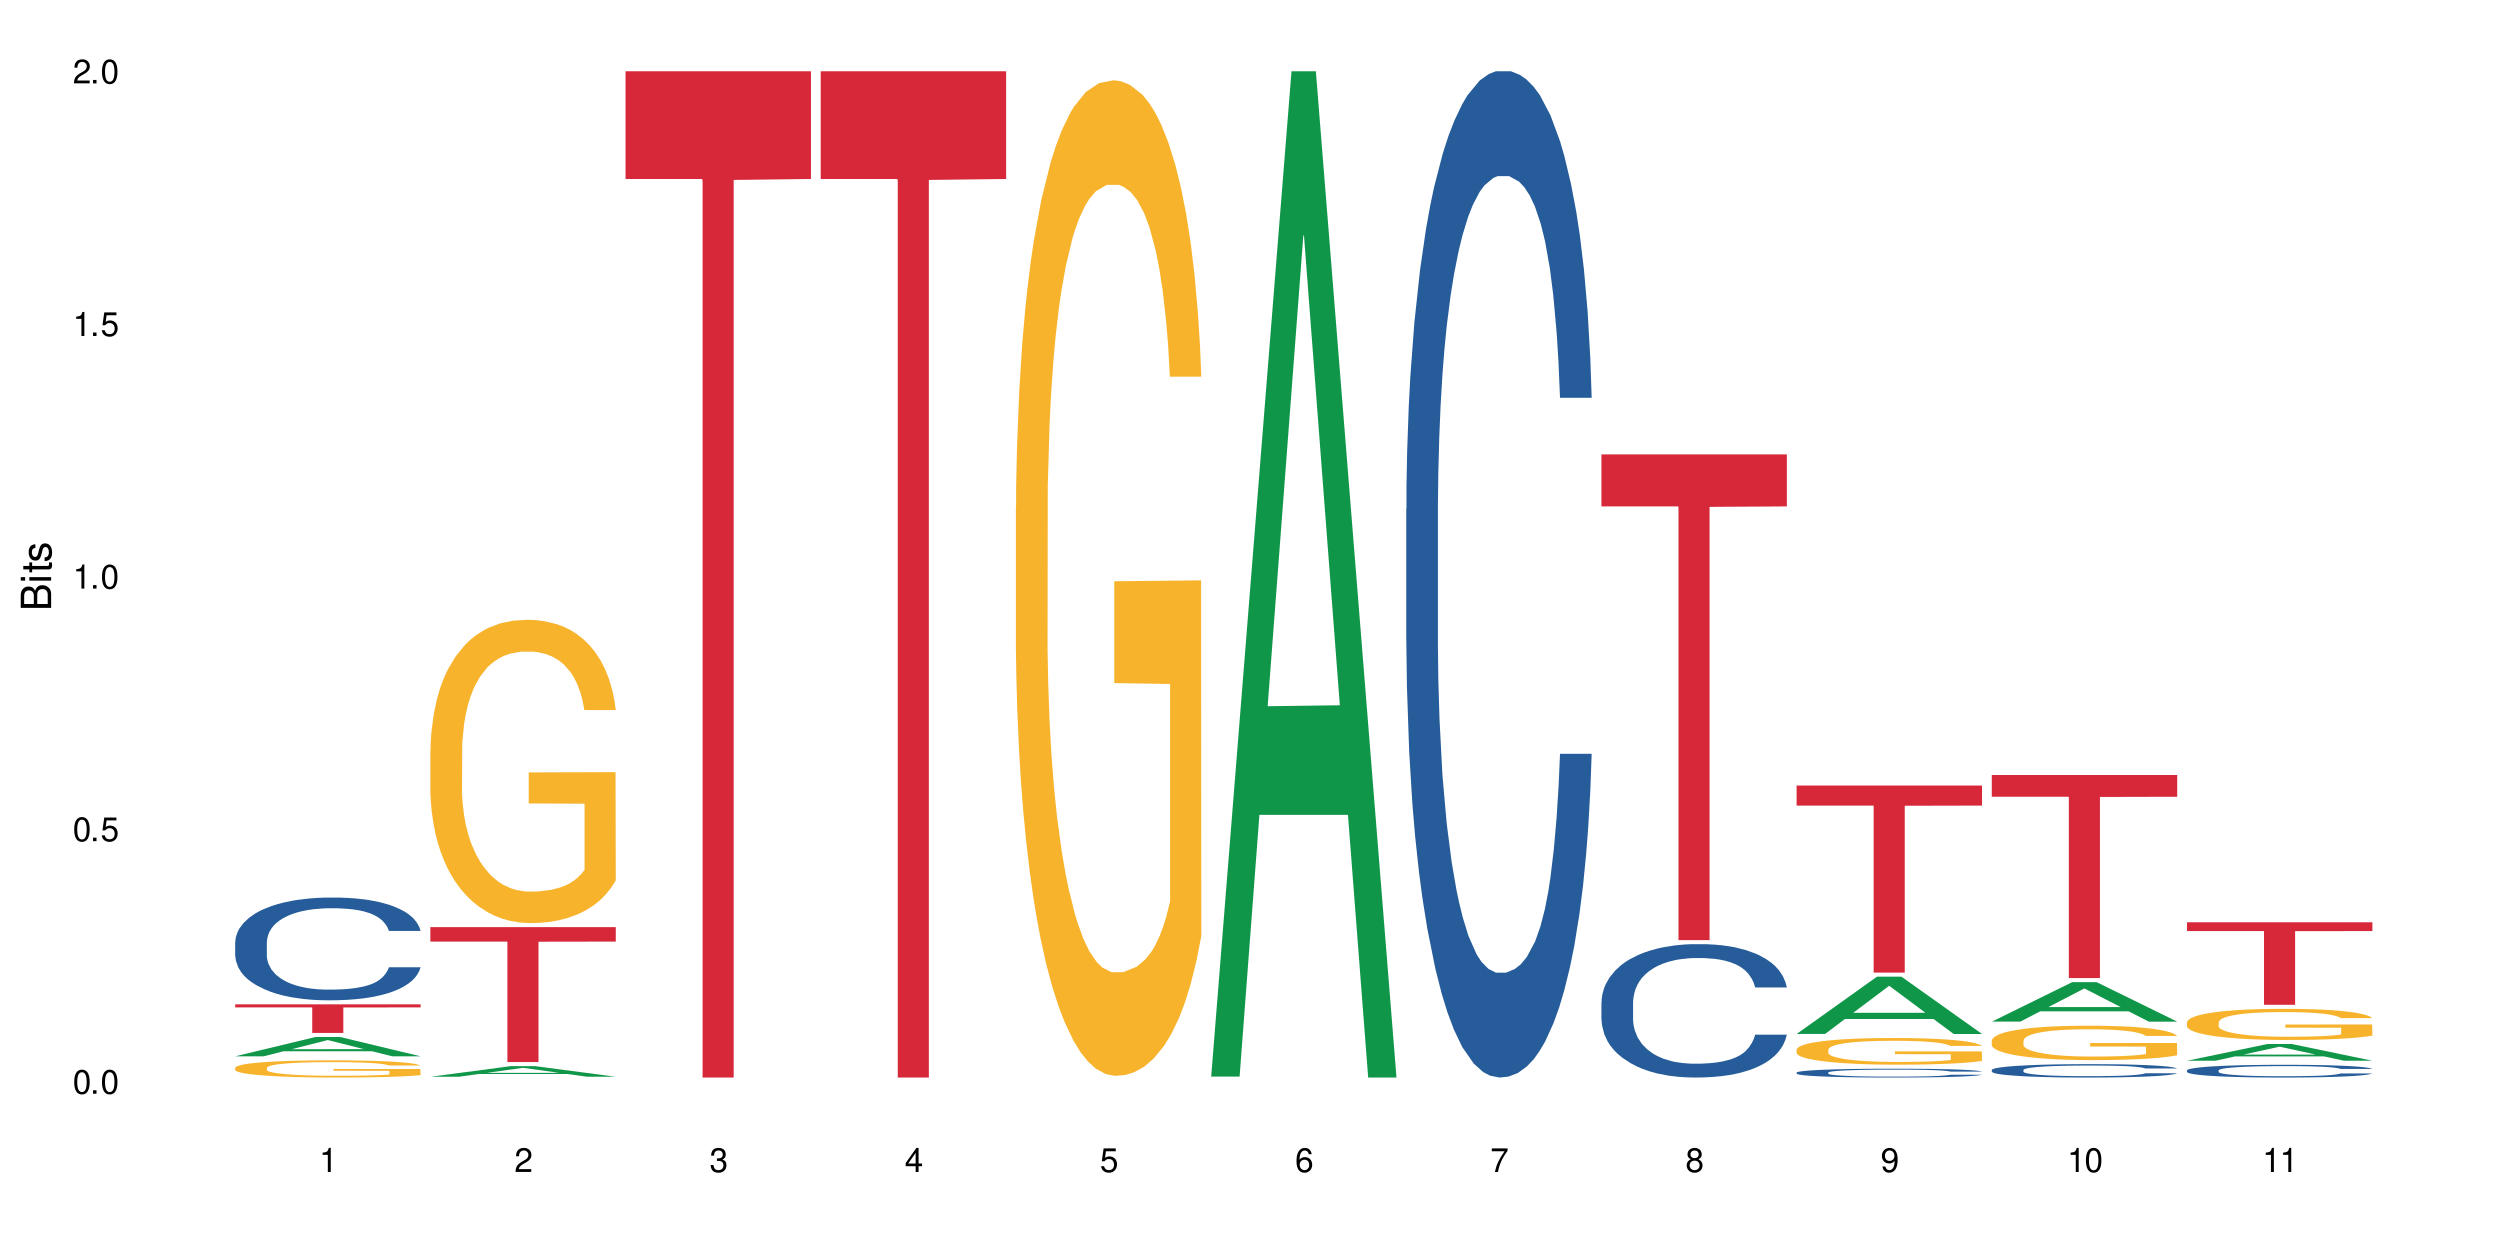 <?xml version="1.0" encoding="UTF-8"?>
<svg xmlns="http://www.w3.org/2000/svg" xmlns:xlink="http://www.w3.org/1999/xlink" width="720" height="360" viewBox="0 0 720 360">
<defs>
<g>
<g id="glyph-0-0">
</g>
<g id="glyph-0-1">
<path d="M 2.641 -6.938 C 2 -6.938 1.422 -6.656 1.078 -6.172 C 0.641 -5.562 0.406 -4.641 0.406 -3.359 C 0.406 -1.016 1.188 0.219 2.641 0.219 C 4.078 0.219 4.859 -1.016 4.859 -3.297 C 4.859 -4.641 4.656 -5.547 4.203 -6.172 C 3.844 -6.656 3.281 -6.938 2.641 -6.938 Z M 2.641 -6.188 C 3.547 -6.188 4 -5.25 4 -3.375 C 4 -1.406 3.562 -0.484 2.625 -0.484 C 1.734 -0.484 1.281 -1.438 1.281 -3.344 C 1.281 -5.25 1.734 -6.188 2.641 -6.188 Z M 2.641 -6.188 "/>
</g>
<g id="glyph-0-2">
<path d="M 1.828 -1 L 0.828 -1 L 0.828 0 L 1.828 0 Z M 1.828 -1 "/>
</g>
<g id="glyph-0-3">
<path d="M 4.562 -6.797 L 1.062 -6.797 L 0.547 -3.094 L 1.328 -3.094 C 1.719 -3.562 2.047 -3.734 2.578 -3.734 C 3.484 -3.734 4.062 -3.109 4.062 -2.094 C 4.062 -1.125 3.484 -0.531 2.578 -0.531 C 1.828 -0.531 1.375 -0.906 1.188 -1.672 L 0.328 -1.672 C 0.453 -1.109 0.547 -0.844 0.75 -0.594 C 1.125 -0.078 1.828 0.219 2.594 0.219 C 3.969 0.219 4.922 -0.781 4.922 -2.219 C 4.922 -3.562 4.031 -4.484 2.719 -4.484 C 2.25 -4.484 1.859 -4.359 1.469 -4.062 L 1.734 -5.969 L 4.562 -5.969 Z M 4.562 -6.797 "/>
</g>
<g id="glyph-0-4">
<path d="M 2.484 -4.938 L 2.484 0 L 3.328 0 L 3.328 -6.938 L 2.766 -6.938 C 2.469 -5.875 2.281 -5.734 0.984 -5.562 L 0.984 -4.938 Z M 2.484 -4.938 "/>
</g>
<g id="glyph-0-5">
<path d="M 4.859 -0.828 L 1.281 -0.828 C 1.359 -1.406 1.672 -1.781 2.5 -2.281 L 3.469 -2.828 C 4.406 -3.344 4.906 -4.062 4.906 -4.906 C 4.906 -5.484 4.672 -6.031 4.266 -6.406 C 3.859 -6.766 3.375 -6.938 2.719 -6.938 C 1.859 -6.938 1.219 -6.625 0.844 -6.031 C 0.609 -5.672 0.5 -5.234 0.484 -4.531 L 1.328 -4.531 C 1.359 -5.016 1.406 -5.281 1.531 -5.516 C 1.75 -5.938 2.188 -6.203 2.703 -6.203 C 3.469 -6.203 4.031 -5.641 4.031 -4.891 C 4.031 -4.344 3.719 -3.859 3.125 -3.516 L 2.234 -3 C 0.812 -2.172 0.406 -1.531 0.328 -0.016 L 4.859 -0.016 Z M 4.859 -0.828 "/>
</g>
<g id="glyph-0-6">
<path d="M 2.125 -3.188 L 2.578 -3.188 C 3.5 -3.188 3.984 -2.766 3.984 -1.922 C 3.984 -1.062 3.469 -0.531 2.594 -0.531 C 1.656 -0.531 1.203 -1 1.156 -2.016 L 0.312 -2.016 C 0.344 -1.453 0.438 -1.094 0.609 -0.781 C 0.953 -0.109 1.625 0.219 2.547 0.219 C 3.953 0.219 4.859 -0.625 4.859 -1.938 C 4.859 -2.828 4.516 -3.297 3.703 -3.594 C 4.344 -3.844 4.656 -4.328 4.656 -5.031 C 4.656 -6.219 3.875 -6.938 2.578 -6.938 C 1.203 -6.938 0.484 -6.172 0.453 -4.703 L 1.297 -4.703 C 1.312 -5.125 1.344 -5.359 1.453 -5.578 C 1.641 -5.969 2.062 -6.203 2.594 -6.203 C 3.344 -6.203 3.797 -5.75 3.797 -5 C 3.797 -4.516 3.609 -4.219 3.25 -4.047 C 3.016 -3.953 2.703 -3.922 2.125 -3.906 Z M 2.125 -3.188 "/>
</g>
<g id="glyph-0-7">
<path d="M 3.141 -1.672 L 3.141 0 L 3.984 0 L 3.984 -1.672 L 4.984 -1.672 L 4.984 -2.438 L 3.984 -2.438 L 3.984 -6.938 L 3.359 -6.938 L 0.266 -2.578 L 0.266 -1.672 Z M 3.141 -2.438 L 1 -2.438 L 3.141 -5.5 Z M 3.141 -2.438 "/>
</g>
<g id="glyph-0-8">
<path d="M 4.781 -5.125 C 4.609 -6.266 3.891 -6.938 2.844 -6.938 C 2.094 -6.938 1.422 -6.578 1.031 -5.953 C 0.594 -5.266 0.406 -4.422 0.406 -3.172 C 0.406 -2 0.578 -1.25 0.984 -0.641 C 1.359 -0.078 1.953 0.219 2.703 0.219 C 3.984 0.219 4.922 -0.75 4.922 -2.094 C 4.922 -3.375 4.062 -4.281 2.844 -4.281 C 2.172 -4.281 1.641 -4.031 1.281 -3.516 C 1.281 -5.234 1.828 -6.188 2.797 -6.188 C 3.391 -6.188 3.797 -5.797 3.938 -5.125 Z M 2.734 -3.531 C 3.547 -3.531 4.062 -2.953 4.062 -2.031 C 4.062 -1.156 3.484 -0.531 2.703 -0.531 C 1.922 -0.531 1.328 -1.188 1.328 -2.078 C 1.328 -2.938 1.906 -3.531 2.734 -3.531 Z M 2.734 -3.531 "/>
</g>
<g id="glyph-0-9">
<path d="M 4.984 -6.797 L 0.438 -6.797 L 0.438 -5.969 L 4.109 -5.969 C 2.5 -3.656 1.828 -2.234 1.328 0 L 2.219 0 C 2.594 -2.172 3.453 -4.047 4.984 -6.094 Z M 4.984 -6.797 "/>
</g>
<g id="glyph-0-10">
<path d="M 3.75 -3.656 C 4.469 -4.094 4.688 -4.438 4.688 -5.078 C 4.688 -6.172 3.844 -6.938 2.641 -6.938 C 1.438 -6.938 0.594 -6.172 0.594 -5.094 C 0.594 -4.438 0.812 -4.094 1.516 -3.656 C 0.734 -3.266 0.359 -2.703 0.359 -1.922 C 0.359 -0.656 1.281 0.219 2.641 0.219 C 3.984 0.219 4.922 -0.656 4.922 -1.922 C 4.922 -2.703 4.531 -3.266 3.75 -3.656 Z M 2.641 -6.188 C 3.359 -6.188 3.812 -5.75 3.812 -5.062 C 3.812 -4.406 3.344 -3.984 2.641 -3.984 C 1.922 -3.984 1.453 -4.406 1.453 -5.078 C 1.453 -5.75 1.922 -6.188 2.641 -6.188 Z M 2.641 -3.266 C 3.484 -3.266 4.062 -2.719 4.062 -1.906 C 4.062 -1.078 3.484 -0.531 2.625 -0.531 C 1.797 -0.531 1.219 -1.094 1.219 -1.906 C 1.219 -2.719 1.781 -3.266 2.641 -3.266 Z M 2.641 -3.266 "/>
</g>
<g id="glyph-0-11">
<path d="M 0.516 -1.578 C 0.672 -0.453 1.406 0.219 2.438 0.219 C 3.188 0.219 3.859 -0.141 4.266 -0.766 C 4.688 -1.453 4.891 -2.297 4.891 -3.547 C 4.891 -4.719 4.703 -5.453 4.312 -6.078 C 3.938 -6.641 3.344 -6.938 2.594 -6.938 C 1.297 -6.938 0.359 -5.969 0.359 -4.625 C 0.359 -3.344 1.234 -2.453 2.453 -2.453 C 3.094 -2.453 3.578 -2.672 4.016 -3.203 C 4 -1.484 3.469 -0.531 2.5 -0.531 C 1.906 -0.531 1.484 -0.906 1.359 -1.578 Z M 2.578 -6.203 C 3.375 -6.203 3.969 -5.531 3.969 -4.641 C 3.969 -3.797 3.391 -3.188 2.547 -3.188 C 1.734 -3.188 1.234 -3.766 1.234 -4.688 C 1.234 -5.562 1.797 -6.203 2.578 -6.203 Z M 2.578 -6.203 "/>
</g>
<g id="glyph-1-0">
</g>
<g id="glyph-1-1">
<path d="M 0 -0.953 L 0 -4.891 C 0 -5.719 -0.234 -6.344 -0.734 -6.797 C -1.188 -7.234 -1.812 -7.469 -2.5 -7.469 C -3.547 -7.469 -4.188 -7 -4.625 -5.875 C -4.984 -6.688 -5.625 -7.094 -6.531 -7.094 C -7.172 -7.094 -7.734 -6.859 -8.141 -6.391 C -8.562 -5.922 -8.75 -5.344 -8.75 -4.5 L -8.75 -0.953 Z M -4.984 -2.062 L -7.766 -2.062 L -7.766 -4.219 C -7.766 -4.844 -7.688 -5.203 -7.453 -5.5 C -7.219 -5.812 -6.859 -5.969 -6.375 -5.969 C -5.891 -5.969 -5.531 -5.812 -5.297 -5.5 C -5.062 -5.203 -4.984 -4.844 -4.984 -4.219 Z M -0.984 -2.062 L -4 -2.062 L -4 -4.781 C -4 -5.766 -3.438 -6.359 -2.484 -6.359 C -1.547 -6.359 -0.984 -5.766 -0.984 -4.781 Z M -0.984 -2.062 "/>
</g>
<g id="glyph-1-2">
<path d="M -6.281 -1.797 L -6.281 -0.797 L 0 -0.797 L 0 -1.797 Z M -8.75 -1.797 L -8.75 -0.797 L -7.484 -0.797 L -7.484 -1.797 Z M -8.75 -1.797 "/>
</g>
<g id="glyph-1-3">
<path d="M -6.281 -3.047 L -6.281 -2.016 L -8.016 -2.016 L -8.016 -1.016 L -6.281 -1.016 L -6.281 -0.172 L -5.469 -0.172 L -5.469 -1.016 L -0.719 -1.016 C -0.078 -1.016 0.281 -1.453 0.281 -2.234 C 0.281 -2.5 0.25 -2.719 0.188 -3.047 L -0.641 -3.047 C -0.609 -2.906 -0.594 -2.766 -0.594 -2.562 C -0.594 -2.141 -0.719 -2.016 -1.156 -2.016 L -5.469 -2.016 L -5.469 -3.047 Z M -6.281 -3.047 "/>
</g>
<g id="glyph-1-4">
<path d="M -4.531 -5.25 C -5.766 -5.25 -6.469 -4.422 -6.469 -2.969 C -6.469 -1.516 -5.719 -0.562 -4.547 -0.562 C -3.562 -0.562 -3.094 -1.062 -2.734 -2.562 L -2.516 -3.484 C -2.344 -4.188 -2.094 -4.469 -1.641 -4.469 C -1.047 -4.469 -0.641 -3.875 -0.641 -3 C -0.641 -2.453 -0.797 -2 -1.062 -1.75 C -1.25 -1.594 -1.422 -1.531 -1.875 -1.469 L -1.875 -0.406 C -0.422 -0.453 0.281 -1.266 0.281 -2.922 C 0.281 -4.5 -0.5 -5.516 -1.719 -5.516 C -2.656 -5.516 -3.172 -4.984 -3.469 -3.734 L -3.703 -2.766 C -3.891 -1.953 -4.156 -1.609 -4.594 -1.609 C -5.188 -1.609 -5.547 -2.125 -5.547 -2.938 C -5.547 -3.75 -5.203 -4.172 -4.531 -4.203 Z M -4.531 -5.25 "/>
</g>
</g>
</defs>
<rect x="-72" y="-36" width="864" height="432" fill="rgb(100%, 100%, 100%)" fill-opacity="1"/>
<path fill-rule="nonzero" fill="rgb(6.275%, 58.824%, 28.235%)" fill-opacity="1" d="M 67.73 304.215 L 67.789 304.207 L 90.895 298.648 L 97.91 298.648 L 121.133 304.219 L 112.973 304.219 L 107.152 302.766 L 81.652 302.766 L 75.945 304.215 L 67.73 304.215 L 84.105 302.164 L 104.816 302.156 L 94.488 299.559 L 94.375 299.555 L 94.262 299.57 L 84.047 302.156 L 84.105 302.164 Z M 67.73 304.215 "/>
<path fill-rule="nonzero" fill="rgb(14.51%, 36.078%, 60%)" fill-opacity="1" d="M 67.73 271.379 L 67.797 271.355 L 67.797 270.703 L 67.992 269.676 L 68.449 268.379 L 68.902 267.488 L 70.074 265.891 L 71.703 264.352 L 73.398 263.16 L 74.633 262.457 L 75.742 261.918 L 78.281 260.914 L 79.91 260.402 L 81.668 259.941 L 83.816 259.484 L 85.379 259.211 L 88.895 258.781 L 91.5 258.59 L 93.52 258.508 L 97.883 258.508 L 100.488 258.617 L 102.375 258.754 L 104.461 258.969 L 106.219 259.211 L 109.281 259.809 L 112.016 260.562 L 113.254 260.996 L 115.207 261.836 L 116.703 262.645 L 117.746 263.348 L 118.918 264.352 L 119.961 265.566 L 120.742 266.945 L 121.133 268.109 L 112.016 268.109 L 111.559 267.027 L 111.039 266.188 L 110.062 265.078 L 109.086 264.297 L 107.715 263.512 L 106.48 262.996 L 104.785 262.484 L 103.289 262.16 L 101.727 261.918 L 100.227 261.754 L 97.363 261.59 L 94.039 261.59 L 92.805 261.645 L 90.262 261.863 L 88.895 262.051 L 86.941 262.43 L 85.574 262.781 L 83.945 263.324 L 82.84 263.781 L 81.473 264.484 L 80.496 265.105 L 79.387 266 L 78.738 266.676 L 78.152 267.434 L 77.629 268.324 L 77.238 269.27 L 76.977 270.273 L 76.848 271.246 L 76.848 275.438 L 76.977 276.41 L 77.305 277.547 L 78.152 279.195 L 79.387 280.629 L 80.82 281.766 L 82.188 282.574 L 82.969 282.953 L 84.012 283.387 L 85.641 283.926 L 87.984 284.469 L 89.352 284.684 L 91.438 284.902 L 93.586 285.008 L 96.449 285.008 L 98.988 284.902 L 100.684 284.766 L 102.441 284.551 L 104.852 284.09 L 106.348 283.656 L 107.652 283.145 L 108.629 282.629 L 109.281 282.195 L 110.258 281.359 L 111.039 280.438 L 111.625 279.492 L 112.016 278.574 L 121.133 278.574 L 120.742 279.656 L 120.156 280.711 L 119.57 281.492 L 118.656 282.441 L 117.613 283.277 L 116.117 284.227 L 114.879 284.848 L 113.254 285.523 L 111.754 286.035 L 110.125 286.496 L 107.715 287.039 L 106.152 287.309 L 104.461 287.551 L 102.441 287.766 L 99.902 287.957 L 97.168 288.066 L 94.625 288.094 L 91.891 288.039 L 89.871 287.93 L 87.203 287.688 L 83.883 287.199 L 81.473 286.688 L 79.582 286.172 L 77.957 285.633 L 76.133 284.902 L 73.789 283.711 L 72.355 282.793 L 71.379 282.035 L 70.27 280.98 L 69.488 280.035 L 68.578 278.52 L 67.926 276.598 L 67.73 275.113 Z M 67.73 271.379 "/>
<path fill-rule="nonzero" fill="rgb(96.863%, 70.196%, 16.863%)" fill-opacity="1" d="M 67.73 307.504 L 67.797 307.496 L 67.797 307.406 L 68.055 307.203 L 68.707 306.926 L 69.555 306.695 L 70.465 306.512 L 71.051 306.418 L 72.027 306.281 L 72.875 306.184 L 75.023 305.98 L 77.762 305.789 L 79.258 305.707 L 80.949 305.633 L 83.359 305.547 L 84.469 305.512 L 87.855 305.441 L 91.695 305.395 L 95.93 305.383 L 97.883 305.387 L 100.555 305.406 L 104.199 305.453 L 106.285 305.5 L 107.91 305.547 L 109.605 305.605 L 111.688 305.695 L 113.645 305.805 L 115.207 305.91 L 116.77 306.047 L 118.07 306.191 L 119.18 306.352 L 120.156 306.539 L 120.742 306.699 L 121.133 306.855 L 112.078 306.855 L 111.559 306.699 L 110.973 306.574 L 109.996 306.426 L 109.02 306.316 L 108.043 306.23 L 106.219 306.113 L 104.656 306.043 L 102.703 305.98 L 100.812 305.938 L 98.664 305.91 L 97.363 305.902 L 93.91 305.902 L 90.785 305.934 L 88.961 305.969 L 87.66 306.008 L 85.836 306.074 L 84.727 306.129 L 84.078 306.164 L 82.125 306.305 L 80.82 306.43 L 80.105 306.516 L 79.191 306.652 L 78.543 306.773 L 77.824 306.957 L 77.434 307.09 L 76.914 307.398 L 76.848 308.211 L 77.043 308.383 L 77.434 308.57 L 77.957 308.73 L 78.738 308.902 L 79.52 309.035 L 80.887 309.211 L 82.059 309.328 L 82.969 309.406 L 84.727 309.527 L 85.445 309.57 L 87.137 309.648 L 88.895 309.715 L 91.047 309.766 L 92.672 309.793 L 95.277 309.816 L 98.598 309.816 L 102.508 309.789 L 104.98 309.754 L 106.676 309.719 L 107.781 309.688 L 109.148 309.637 L 110.125 309.59 L 111.039 309.543 L 112.145 309.465 L 112.145 308.383 L 96.059 308.379 L 96.059 307.875 L 121.066 307.867 L 121.133 309.637 L 119.766 309.758 L 118.07 309.875 L 116.441 309.965 L 114.75 310.043 L 112.34 310.129 L 110.387 310.184 L 107.391 310.246 L 104.656 310.289 L 101.789 310.312 L 99.25 310.328 L 96.254 310.332 L 93.586 310.324 L 90.719 310.297 L 88.441 310.262 L 86.355 310.215 L 84.273 310.156 L 81.668 310.062 L 79.973 309.984 L 78.215 309.891 L 76.457 309.777 L 74.895 309.656 L 73.852 309.559 L 72.812 309.449 L 71.703 309.316 L 70.66 309.16 L 69.879 309.02 L 69.164 308.863 L 68.645 308.715 L 68.121 308.512 L 67.859 308.348 L 67.73 308.207 Z M 67.73 307.504 "/>
<path fill-rule="nonzero" fill="rgb(83.922%, 15.686%, 22.353%)" fill-opacity="1" d="M 67.73 289.254 L 121.133 289.254 L 121.133 290.137 L 98.875 290.145 L 98.875 297.484 L 89.922 297.484 L 89.922 290.152 L 89.793 290.137 L 67.73 290.137 Z M 67.73 289.254 "/>
<path fill-rule="nonzero" fill="rgb(6.275%, 58.824%, 28.235%)" fill-opacity="1" d="M 123.941 310.105 L 124 310.105 L 147.105 307.047 L 154.125 307.047 L 177.344 310.109 L 169.184 310.109 L 163.367 309.312 L 137.863 309.312 L 132.156 310.105 L 123.941 310.105 L 140.316 308.98 L 161.027 308.977 L 150.699 307.547 L 150.586 307.547 L 150.473 307.555 L 140.258 308.977 L 140.316 308.98 Z M 123.941 310.105 "/>
<path fill-rule="nonzero" fill="rgb(96.863%, 70.196%, 16.863%)" fill-opacity="1" d="M 123.941 215.914 L 124.008 215.832 L 124.008 214.238 L 124.27 210.648 L 124.918 205.703 L 125.766 201.633 L 126.676 198.441 L 127.266 196.77 L 128.242 194.375 L 129.086 192.621 L 131.234 189.031 L 133.973 185.68 L 135.469 184.242 L 137.164 182.887 L 139.57 181.371 L 140.68 180.812 L 144.066 179.535 L 147.906 178.738 L 152.141 178.5 L 154.094 178.578 L 156.766 178.898 L 160.41 179.777 L 162.496 180.574 L 164.125 181.371 L 165.816 182.41 L 167.902 184.004 L 169.855 185.918 L 171.418 187.832 L 172.98 190.227 L 174.281 192.777 L 175.391 195.57 L 176.367 198.922 L 176.953 201.715 L 177.344 204.508 L 168.293 204.508 L 167.77 201.715 L 167.184 199.559 L 166.207 196.926 L 165.23 195.012 L 164.254 193.496 L 162.43 191.422 L 160.867 190.148 L 158.914 189.031 L 157.023 188.312 L 154.875 187.832 L 153.574 187.672 L 150.121 187.672 L 146.996 188.23 L 145.172 188.871 L 143.871 189.508 L 142.047 190.703 L 140.941 191.664 L 140.289 192.301 L 138.336 194.773 L 137.031 197.008 L 136.316 198.523 L 135.402 200.918 L 134.754 203.07 L 134.035 206.262 L 133.645 208.652 L 133.125 214.078 L 133.059 228.438 L 133.254 231.469 L 133.645 234.738 L 134.168 237.613 L 134.949 240.645 L 135.73 242.957 L 137.098 246.066 L 138.27 248.141 L 139.18 249.5 L 140.941 251.652 L 141.656 252.371 L 143.348 253.805 L 145.109 254.922 L 147.258 255.879 L 148.883 256.359 L 151.488 256.758 L 154.812 256.758 L 158.719 256.277 L 161.191 255.641 L 162.887 255.004 L 163.992 254.445 L 165.359 253.566 L 166.336 252.77 L 167.25 251.891 L 168.355 250.535 L 168.355 231.469 L 152.27 231.391 L 152.27 222.453 L 177.277 222.375 L 177.344 253.566 L 175.977 255.719 L 174.281 257.793 L 172.656 259.391 L 170.961 260.746 L 168.551 262.262 L 166.598 263.219 L 163.602 264.336 L 160.867 265.055 L 158 265.531 L 155.461 265.773 L 152.465 265.852 L 149.797 265.691 L 146.93 265.215 L 144.652 264.574 L 142.566 263.777 L 140.484 262.742 L 137.879 261.066 L 136.188 259.711 L 134.426 258.035 L 132.668 256.039 L 131.105 253.887 L 130.062 252.211 L 129.023 250.297 L 127.914 247.902 L 126.871 245.191 L 126.09 242.719 L 125.375 239.926 L 124.855 237.293 L 124.332 233.703 L 124.074 230.832 L 123.941 228.359 Z M 123.941 215.914 "/>
<path fill-rule="nonzero" fill="rgb(83.922%, 15.686%, 22.353%)" fill-opacity="1" d="M 123.941 267.016 L 177.344 267.016 L 177.344 271.176 L 155.086 271.215 L 155.086 305.883 L 146.133 305.883 L 146.133 271.25 L 146.004 271.176 L 123.941 271.176 Z M 123.941 267.016 "/>
<path fill-rule="nonzero" fill="rgb(83.922%, 15.686%, 22.353%)" fill-opacity="1" d="M 180.152 20.527 L 233.555 20.527 L 233.555 51.547 L 211.301 51.82 L 211.301 310.332 L 202.344 310.332 L 202.344 52.094 L 202.215 51.547 L 180.152 51.547 Z M 180.152 20.527 "/>
<path fill-rule="nonzero" fill="rgb(83.922%, 15.686%, 22.353%)" fill-opacity="1" d="M 236.367 20.527 L 289.766 20.527 L 289.766 51.547 L 267.512 51.82 L 267.512 310.332 L 258.555 310.332 L 258.555 52.094 L 258.426 51.547 L 236.367 51.547 Z M 236.367 20.527 "/>
<path fill-rule="nonzero" fill="rgb(96.863%, 70.196%, 16.863%)" fill-opacity="1" d="M 292.578 145.93 L 292.641 145.668 L 292.641 140.43 L 292.902 128.648 L 293.555 112.414 L 294.398 99.059 L 295.312 88.586 L 295.898 83.086 L 296.875 75.23 L 297.723 69.469 L 299.871 57.684 L 302.605 46.688 L 304.105 41.973 L 305.797 37.523 L 308.207 32.547 L 309.312 30.715 L 312.699 26.523 L 316.543 23.906 L 320.773 23.121 L 322.73 23.383 L 325.398 24.43 L 329.047 27.309 L 331.129 29.93 L 332.758 32.547 L 334.449 35.953 L 336.535 41.188 L 338.488 47.473 L 340.051 53.758 L 341.613 61.613 L 342.918 69.992 L 344.023 79.156 L 345 90.156 L 345.586 99.32 L 345.977 108.484 L 336.926 108.484 L 336.406 99.32 L 335.82 92.25 L 334.84 83.609 L 333.863 77.324 L 332.887 72.348 L 331.066 65.543 L 329.5 61.352 L 327.547 57.684 L 325.66 55.328 L 323.512 53.758 L 322.207 53.234 L 318.758 53.234 L 315.629 55.066 L 313.809 57.16 L 312.504 59.258 L 310.68 63.184 L 309.574 66.328 L 308.922 68.422 L 306.969 76.539 L 305.668 83.871 L 304.949 88.848 L 304.039 96.703 L 303.387 103.773 L 302.672 114.246 L 302.281 122.102 L 301.758 139.906 L 301.695 187.043 L 301.891 196.992 L 302.281 207.727 L 302.801 217.152 L 303.582 227.105 L 304.363 234.699 L 305.73 244.91 L 306.902 251.719 L 307.816 256.172 L 309.574 263.242 L 310.289 265.598 L 311.984 270.309 L 313.742 273.977 L 315.891 277.117 L 317.52 278.691 L 320.125 280 L 323.445 280 L 327.352 278.43 L 329.828 276.332 L 331.52 274.238 L 332.629 272.406 L 333.996 269.523 L 334.973 266.906 L 335.883 264.027 L 336.992 259.574 L 336.992 196.992 L 320.906 196.73 L 320.906 167.402 L 345.914 167.141 L 345.977 269.523 L 344.609 276.594 L 342.918 283.402 L 341.289 288.641 L 339.598 293.09 L 337.188 298.066 L 335.234 301.211 L 332.238 304.875 L 329.5 307.23 L 326.637 308.805 L 324.098 309.59 L 321.102 309.852 L 318.43 309.328 L 315.566 307.754 L 313.285 305.66 L 311.203 303.043 L 309.117 299.637 L 306.512 294.141 L 304.82 289.688 L 303.062 284.188 L 301.305 277.641 L 299.742 270.57 L 298.699 265.074 L 297.656 258.789 L 296.551 250.934 L 295.508 242.031 L 294.727 233.914 L 294.008 224.746 L 293.488 216.105 L 292.969 204.324 L 292.707 194.898 L 292.578 186.777 Z M 292.578 145.93 "/>
<path fill-rule="nonzero" fill="rgb(6.275%, 58.824%, 28.235%)" fill-opacity="1" d="M 348.789 310.059 L 348.844 309.789 L 371.953 20.527 L 378.969 20.527 L 402.188 310.332 L 394.031 310.332 L 388.211 234.684 L 362.711 234.684 L 357.004 310.059 L 348.789 310.059 L 365.164 203.391 L 385.871 203.117 L 375.547 67.875 L 375.434 67.602 L 375.316 68.418 L 365.105 203.117 L 365.164 203.391 Z M 348.789 310.059 "/>
<path fill-rule="nonzero" fill="rgb(14.51%, 36.078%, 60%)" fill-opacity="1" d="M 405 146.621 L 405.066 146.355 L 405.066 140 L 405.262 129.934 L 405.715 117.215 L 406.172 108.477 L 407.344 92.844 L 408.973 77.746 L 410.664 66.09 L 411.902 59.203 L 413.012 53.902 L 415.551 44.102 L 417.18 39.07 L 418.938 34.566 L 421.086 30.062 L 422.648 27.414 L 426.164 23.176 L 428.77 21.32 L 430.789 20.527 L 435.152 20.527 L 437.758 21.586 L 439.645 22.91 L 441.73 25.031 L 443.488 27.414 L 446.547 33.242 L 449.285 40.66 L 450.52 44.898 L 452.473 53.109 L 453.973 61.055 L 455.016 67.945 L 456.188 77.746 L 457.227 89.668 L 458.012 103.176 L 458.402 114.566 L 449.285 114.566 L 448.828 103.973 L 448.309 95.758 L 447.328 84.898 L 446.352 77.215 L 444.984 69.535 L 443.746 64.5 L 442.055 59.469 L 440.559 56.289 L 438.992 53.902 L 437.496 52.316 L 434.629 50.727 L 431.309 50.727 L 430.07 51.254 L 427.531 53.375 L 426.164 55.23 L 424.211 58.938 L 422.844 62.383 L 421.215 67.68 L 420.109 72.184 L 418.742 79.07 L 417.766 85.164 L 416.656 93.906 L 416.004 100.527 L 415.418 107.945 L 414.898 116.688 L 414.508 125.957 L 414.246 135.762 L 414.117 145.297 L 414.117 186.355 L 414.246 195.895 L 414.574 207.02 L 415.418 223.18 L 416.656 237.219 L 418.09 248.344 L 419.457 256.293 L 420.238 260 L 421.281 264.238 L 422.91 269.535 L 425.254 274.836 L 426.621 276.953 L 428.703 279.074 L 430.855 280.133 L 433.719 280.133 L 436.258 279.074 L 437.953 277.75 L 439.711 275.629 L 442.121 271.125 L 443.617 266.887 L 444.922 261.855 L 445.898 256.82 L 446.547 252.582 L 447.523 244.371 L 448.309 235.363 L 448.895 226.094 L 449.285 217.086 L 458.402 217.086 L 458.012 227.684 L 457.426 238.012 L 456.836 245.695 L 455.926 254.969 L 454.883 263.18 L 453.387 272.449 L 452.148 278.543 L 450.52 285.168 L 449.023 290.199 L 447.395 294.703 L 444.984 300 L 443.422 302.648 L 441.73 305.035 L 439.711 307.152 L 437.172 309.008 L 434.434 310.066 L 431.895 310.332 L 429.16 309.801 L 427.141 308.742 L 424.473 306.359 L 421.148 301.59 L 418.742 296.559 L 416.852 291.523 L 415.223 286.227 L 413.402 279.074 L 411.055 267.418 L 409.625 258.41 L 408.648 250.992 L 407.539 240.664 L 406.758 231.391 L 405.848 216.555 L 405.195 197.746 L 405 183.18 Z M 405 146.621 "/>
<path fill-rule="nonzero" fill="rgb(14.51%, 36.078%, 60%)" fill-opacity="1" d="M 461.211 288.637 L 461.277 288.602 L 461.277 287.762 L 461.473 286.426 L 461.926 284.742 L 462.383 283.582 L 463.555 281.512 L 465.184 279.512 L 466.879 277.965 L 468.113 277.055 L 469.223 276.352 L 471.762 275.051 L 473.391 274.387 L 475.148 273.789 L 477.297 273.191 L 478.859 272.84 L 482.375 272.277 L 484.98 272.031 L 487 271.926 L 491.363 271.926 L 493.969 272.066 L 495.855 272.242 L 497.941 272.523 L 499.699 272.84 L 502.762 273.613 L 505.496 274.594 L 506.73 275.156 L 508.688 276.246 L 510.184 277.297 L 511.227 278.211 L 512.398 279.512 L 513.441 281.09 L 514.223 282.879 L 514.613 284.391 L 505.496 284.391 L 505.039 282.984 L 504.52 281.898 L 503.543 280.457 L 502.562 279.441 L 501.195 278.422 L 499.961 277.754 L 498.266 277.09 L 496.77 276.668 L 495.207 276.352 L 493.707 276.141 L 490.844 275.93 L 487.52 275.93 L 486.285 276 L 483.742 276.281 L 482.375 276.527 L 480.422 277.02 L 479.055 277.473 L 477.426 278.176 L 476.32 278.773 L 474.953 279.688 L 473.977 280.492 L 472.867 281.652 L 472.219 282.531 L 471.633 283.512 L 471.109 284.672 L 470.719 285.898 L 470.457 287.199 L 470.328 288.461 L 470.328 293.902 L 470.457 295.168 L 470.785 296.641 L 471.633 298.781 L 472.867 300.645 L 474.301 302.117 L 475.668 303.172 L 476.449 303.664 L 477.492 304.223 L 479.121 304.926 L 481.465 305.629 L 482.832 305.91 L 484.918 306.191 L 487.066 306.332 L 489.93 306.332 L 492.469 306.191 L 494.164 306.016 L 495.922 305.734 L 498.332 305.137 L 499.828 304.574 L 501.133 303.91 L 502.109 303.242 L 502.762 302.68 L 503.738 301.59 L 504.52 300.398 L 505.105 299.168 L 505.496 297.977 L 514.613 297.977 L 514.223 299.379 L 513.637 300.75 L 513.051 301.766 L 512.137 302.996 L 511.094 304.082 L 509.598 305.312 L 508.359 306.121 L 506.73 306.996 L 505.234 307.664 L 503.605 308.262 L 501.195 308.965 L 499.633 309.312 L 497.941 309.629 L 495.922 309.91 L 493.383 310.156 L 490.648 310.297 L 488.105 310.332 L 485.371 310.262 L 483.352 310.121 L 480.684 309.805 L 477.363 309.176 L 474.953 308.508 L 473.062 307.84 L 471.438 307.137 L 469.613 306.191 L 467.27 304.645 L 465.836 303.453 L 464.859 302.469 L 463.75 301.102 L 462.969 299.871 L 462.059 297.906 L 461.406 295.414 L 461.211 293.48 Z M 461.211 288.637 "/>
<path fill-rule="nonzero" fill="rgb(83.922%, 15.686%, 22.353%)" fill-opacity="1" d="M 461.211 130.871 L 514.613 130.871 L 514.613 145.844 L 492.355 145.977 L 492.355 270.766 L 483.402 270.766 L 483.402 146.105 L 483.273 145.844 L 461.211 145.844 Z M 461.211 130.871 "/>
<path fill-rule="nonzero" fill="rgb(6.275%, 58.824%, 28.235%)" fill-opacity="1" d="M 517.422 297.77 L 517.48 297.754 L 540.586 281.273 L 547.602 281.273 L 570.824 297.785 L 562.664 297.785 L 556.848 293.477 L 531.344 293.477 L 525.637 297.77 L 517.422 297.77 L 533.797 291.691 L 554.508 291.676 L 544.18 283.969 L 544.066 283.953 L 543.953 284 L 533.738 291.676 L 533.797 291.691 Z M 517.422 297.77 "/>
<path fill-rule="nonzero" fill="rgb(14.51%, 36.078%, 60%)" fill-opacity="1" d="M 517.422 308.895 L 517.488 308.895 L 517.488 308.84 L 517.684 308.75 L 518.141 308.637 L 518.594 308.562 L 519.766 308.426 L 521.395 308.293 L 523.09 308.188 L 524.324 308.129 L 525.434 308.082 L 527.973 307.996 L 529.602 307.953 L 531.359 307.914 L 533.508 307.875 L 535.07 307.852 L 538.586 307.812 L 541.191 307.797 L 543.211 307.789 L 547.574 307.789 L 550.18 307.801 L 552.066 307.809 L 554.152 307.828 L 555.91 307.852 L 558.973 307.902 L 561.707 307.965 L 562.945 308.004 L 564.898 308.074 L 566.395 308.145 L 567.438 308.207 L 568.609 308.293 L 569.652 308.395 L 570.434 308.516 L 570.824 308.613 L 561.707 308.613 L 561.25 308.523 L 560.73 308.449 L 559.754 308.355 L 558.777 308.285 L 557.41 308.219 L 556.172 308.176 L 554.477 308.133 L 552.98 308.102 L 551.418 308.082 L 549.918 308.07 L 547.055 308.055 L 543.734 308.055 L 542.496 308.059 L 539.957 308.078 L 538.586 308.094 L 536.633 308.125 L 535.266 308.156 L 533.637 308.203 L 532.531 308.242 L 531.164 308.305 L 530.188 308.355 L 529.078 308.434 L 528.43 308.492 L 527.844 308.559 L 527.32 308.633 L 526.93 308.715 L 526.672 308.801 L 526.539 308.883 L 526.539 309.246 L 526.672 309.328 L 526.996 309.426 L 527.844 309.566 L 529.078 309.691 L 530.512 309.789 L 531.879 309.859 L 532.66 309.891 L 533.703 309.93 L 535.332 309.973 L 537.676 310.02 L 539.043 310.039 L 541.129 310.059 L 543.277 310.066 L 546.141 310.066 L 548.684 310.059 L 550.375 310.047 L 552.133 310.027 L 554.543 309.988 L 556.039 309.953 L 557.344 309.906 L 558.32 309.863 L 558.973 309.824 L 559.949 309.754 L 560.73 309.676 L 561.316 309.594 L 561.707 309.516 L 570.824 309.516 L 570.434 309.605 L 569.848 309.699 L 569.262 309.766 L 568.348 309.848 L 567.309 309.918 L 565.809 310 L 564.57 310.055 L 562.945 310.113 L 561.445 310.156 L 559.816 310.195 L 557.41 310.242 L 555.844 310.266 L 554.152 310.285 L 552.133 310.305 L 549.594 310.32 L 546.859 310.332 L 544.32 310.332 L 541.582 310.328 L 539.566 310.32 L 536.895 310.297 L 533.574 310.254 L 531.164 310.211 L 529.273 310.168 L 527.648 310.121 L 525.824 310.059 L 523.48 309.957 L 522.047 309.875 L 521.07 309.812 L 519.961 309.723 L 519.18 309.641 L 518.27 309.508 L 517.617 309.344 L 517.422 309.215 Z M 517.422 308.895 "/>
<path fill-rule="nonzero" fill="rgb(96.863%, 70.196%, 16.863%)" fill-opacity="1" d="M 517.422 302.238 L 517.488 302.23 L 517.488 302.09 L 517.75 301.773 L 518.398 301.34 L 519.246 300.984 L 520.156 300.703 L 520.742 300.555 L 521.723 300.344 L 522.566 300.191 L 524.715 299.875 L 527.453 299.582 L 528.949 299.457 L 530.645 299.336 L 533.051 299.203 L 534.16 299.152 L 537.547 299.043 L 541.387 298.973 L 545.621 298.949 L 547.574 298.957 L 550.246 298.984 L 553.891 299.062 L 555.977 299.133 L 557.605 299.203 L 559.297 299.293 L 561.379 299.434 L 563.336 299.602 L 564.898 299.77 L 566.461 299.98 L 567.762 300.207 L 568.871 300.449 L 569.848 300.746 L 570.434 300.992 L 570.824 301.234 L 561.773 301.234 L 561.25 300.992 L 560.664 300.801 L 559.688 300.57 L 558.711 300.402 L 557.734 300.27 L 555.91 300.086 L 554.348 299.973 L 552.395 299.875 L 550.504 299.812 L 548.355 299.77 L 547.055 299.758 L 543.602 299.758 L 540.477 299.805 L 538.652 299.863 L 537.352 299.918 L 535.527 300.023 L 534.418 300.105 L 533.77 300.164 L 531.816 300.379 L 530.512 300.578 L 529.797 300.711 L 528.883 300.922 L 528.234 301.109 L 527.516 301.391 L 527.125 301.602 L 526.605 302.078 L 526.539 303.34 L 526.734 303.605 L 527.125 303.891 L 527.648 304.145 L 528.43 304.41 L 529.211 304.613 L 530.578 304.887 L 531.75 305.07 L 532.66 305.188 L 534.418 305.379 L 535.137 305.441 L 536.828 305.566 L 538.586 305.664 L 540.738 305.75 L 542.363 305.793 L 544.969 305.828 L 548.293 305.828 L 552.199 305.785 L 554.672 305.73 L 556.367 305.672 L 557.473 305.625 L 558.84 305.547 L 559.816 305.477 L 560.73 305.398 L 561.836 305.281 L 561.836 303.605 L 545.75 303.598 L 545.75 302.812 L 570.758 302.805 L 570.824 305.547 L 569.457 305.734 L 567.762 305.918 L 566.137 306.059 L 564.441 306.176 L 562.031 306.309 L 560.078 306.395 L 557.082 306.492 L 554.348 306.555 L 551.48 306.598 L 548.941 306.617 L 545.945 306.625 L 543.277 306.613 L 540.41 306.57 L 538.133 306.512 L 536.047 306.445 L 533.965 306.352 L 531.359 306.207 L 529.664 306.086 L 527.906 305.938 L 526.148 305.762 L 524.586 305.574 L 523.543 305.426 L 522.504 305.258 L 521.395 305.047 L 520.352 304.809 L 519.57 304.594 L 518.855 304.348 L 518.336 304.117 L 517.812 303.801 L 517.555 303.547 L 517.422 303.332 Z M 517.422 302.238 "/>
<path fill-rule="nonzero" fill="rgb(83.922%, 15.686%, 22.353%)" fill-opacity="1" d="M 517.422 226.242 L 570.824 226.242 L 570.824 232.008 L 548.566 232.059 L 548.566 280.109 L 539.613 280.109 L 539.613 232.109 L 539.484 232.008 L 517.422 232.008 Z M 517.422 226.242 "/>
<path fill-rule="nonzero" fill="rgb(6.275%, 58.824%, 28.235%)" fill-opacity="1" d="M 573.633 294.23 L 573.691 294.219 L 596.797 282.855 L 603.816 282.855 L 627.035 294.238 L 618.875 294.238 L 613.059 291.27 L 587.555 291.27 L 581.852 294.23 L 573.633 294.23 L 590.008 290.039 L 610.719 290.027 L 600.391 284.715 L 600.277 284.703 L 600.164 284.734 L 589.953 290.027 L 590.008 290.039 Z M 573.633 294.23 "/>
<path fill-rule="nonzero" fill="rgb(14.51%, 36.078%, 60%)" fill-opacity="1" d="M 573.633 308.152 L 573.699 308.152 L 573.699 308.066 L 573.895 307.934 L 574.352 307.762 L 574.805 307.648 L 575.98 307.438 L 577.605 307.238 L 579.301 307.082 L 580.539 306.992 L 581.645 306.922 L 584.184 306.789 L 585.812 306.723 L 587.57 306.664 L 589.719 306.602 L 591.281 306.566 L 594.801 306.512 L 597.402 306.488 L 599.422 306.477 L 603.785 306.477 L 606.391 306.492 L 608.281 306.508 L 610.363 306.535 L 612.121 306.566 L 615.184 306.645 L 617.918 306.746 L 619.156 306.801 L 621.109 306.91 L 622.605 307.016 L 623.648 307.109 L 624.82 307.238 L 625.863 307.398 L 626.645 307.578 L 627.035 307.727 L 617.918 307.727 L 617.461 307.586 L 616.941 307.477 L 615.965 307.332 L 614.988 307.23 L 613.621 307.129 L 612.383 307.062 L 610.688 306.996 L 609.191 306.953 L 607.629 306.922 L 606.129 306.898 L 603.266 306.879 L 599.945 306.879 L 598.707 306.887 L 596.168 306.914 L 594.801 306.938 L 592.844 306.988 L 591.477 307.035 L 589.852 307.105 L 588.742 307.164 L 587.375 307.254 L 586.398 307.336 L 585.293 307.453 L 584.641 307.539 L 584.055 307.641 L 583.531 307.758 L 583.141 307.879 L 582.883 308.012 L 582.75 308.137 L 582.75 308.684 L 582.883 308.809 L 583.207 308.957 L 584.055 309.172 L 585.293 309.359 L 586.723 309.508 L 588.09 309.613 L 588.871 309.664 L 589.914 309.719 L 591.543 309.789 L 593.887 309.859 L 595.254 309.887 L 597.34 309.918 L 599.488 309.93 L 602.355 309.93 L 604.895 309.918 L 606.586 309.898 L 608.344 309.871 L 610.754 309.812 L 612.254 309.754 L 613.555 309.688 L 614.531 309.621 L 615.184 309.562 L 616.16 309.453 L 616.941 309.336 L 617.527 309.211 L 617.918 309.094 L 627.035 309.094 L 626.645 309.234 L 626.059 309.371 L 625.473 309.473 L 624.559 309.598 L 623.52 309.703 L 622.02 309.828 L 620.785 309.91 L 619.156 309.996 L 617.656 310.066 L 616.031 310.125 L 613.621 310.195 L 612.059 310.23 L 610.363 310.262 L 608.344 310.289 L 605.805 310.316 L 603.07 310.328 L 600.531 310.332 L 597.793 310.324 L 595.777 310.312 L 593.105 310.281 L 589.785 310.215 L 587.375 310.148 L 585.488 310.082 L 583.859 310.012 L 582.035 309.918 L 579.691 309.762 L 578.258 309.641 L 577.281 309.543 L 576.176 309.406 L 575.391 309.281 L 574.48 309.086 L 573.828 308.836 L 573.633 308.641 Z M 573.633 308.152 "/>
<path fill-rule="nonzero" fill="rgb(96.863%, 70.196%, 16.863%)" fill-opacity="1" d="M 573.633 299.648 L 573.699 299.641 L 573.699 299.457 L 573.961 299.051 L 574.609 298.488 L 575.457 298.027 L 576.371 297.668 L 576.957 297.477 L 577.934 297.203 L 578.777 297.004 L 580.93 296.598 L 583.664 296.219 L 585.16 296.055 L 586.855 295.902 L 589.266 295.73 L 590.371 295.668 L 593.758 295.52 L 597.598 295.43 L 601.832 295.402 L 603.785 295.414 L 606.457 295.449 L 610.102 295.547 L 612.188 295.641 L 613.816 295.73 L 615.508 295.848 L 617.594 296.027 L 619.547 296.246 L 621.109 296.461 L 622.672 296.734 L 623.973 297.023 L 625.082 297.34 L 626.059 297.719 L 626.645 298.035 L 627.035 298.355 L 617.984 298.355 L 617.461 298.035 L 616.875 297.793 L 615.898 297.492 L 614.922 297.277 L 613.945 297.105 L 612.121 296.871 L 610.559 296.727 L 608.605 296.598 L 606.715 296.516 L 604.566 296.461 L 603.266 296.445 L 599.812 296.445 L 596.688 296.508 L 594.863 296.582 L 593.562 296.652 L 591.738 296.789 L 590.633 296.898 L 589.98 296.969 L 588.027 297.25 L 586.723 297.504 L 586.008 297.676 L 585.098 297.945 L 584.445 298.191 L 583.727 298.555 L 583.336 298.824 L 582.816 299.441 L 582.75 301.07 L 582.945 301.414 L 583.336 301.785 L 583.859 302.109 L 584.641 302.453 L 585.422 302.715 L 586.789 303.07 L 587.961 303.305 L 588.871 303.457 L 590.633 303.703 L 591.348 303.785 L 593.039 303.945 L 594.801 304.074 L 596.949 304.18 L 598.578 304.234 L 601.18 304.281 L 604.504 304.281 L 608.41 304.227 L 610.883 304.156 L 612.578 304.082 L 613.684 304.02 L 615.051 303.918 L 616.031 303.828 L 616.941 303.73 L 618.047 303.574 L 618.047 301.414 L 601.961 301.402 L 601.961 300.391 L 626.969 300.379 L 627.035 303.918 L 625.668 304.164 L 623.973 304.398 L 622.348 304.578 L 620.652 304.734 L 618.242 304.906 L 616.289 305.016 L 613.293 305.141 L 610.559 305.223 L 607.695 305.277 L 605.152 305.305 L 602.156 305.312 L 599.488 305.293 L 596.621 305.242 L 594.344 305.168 L 592.258 305.078 L 590.176 304.961 L 587.57 304.77 L 585.879 304.617 L 584.117 304.426 L 582.359 304.199 L 580.797 303.957 L 579.754 303.766 L 578.715 303.547 L 577.605 303.277 L 576.566 302.969 L 575.785 302.688 L 575.066 302.371 L 574.547 302.074 L 574.023 301.664 L 573.766 301.34 L 573.633 301.059 Z M 573.633 299.648 "/>
<path fill-rule="nonzero" fill="rgb(83.922%, 15.686%, 22.353%)" fill-opacity="1" d="M 573.633 223.207 L 627.035 223.207 L 627.035 229.469 L 604.781 229.523 L 604.781 281.691 L 595.824 281.691 L 595.824 229.578 L 595.695 229.469 L 573.633 229.469 Z M 573.633 223.207 "/>
<path fill-rule="nonzero" fill="rgb(6.275%, 58.824%, 28.235%)" fill-opacity="1" d="M 629.848 305.492 L 629.902 305.488 L 653.008 300.676 L 660.027 300.676 L 683.246 305.496 L 675.09 305.496 L 669.27 304.238 L 643.766 304.238 L 638.062 305.492 L 629.848 305.492 L 646.219 303.719 L 666.93 303.715 L 656.602 301.465 L 656.488 301.457 L 656.375 301.473 L 646.164 303.715 L 646.219 303.719 Z M 629.848 305.492 "/>
<path fill-rule="nonzero" fill="rgb(14.51%, 36.078%, 60%)" fill-opacity="1" d="M 629.848 308.258 L 629.91 308.254 L 629.91 308.176 L 630.105 308.047 L 630.562 307.887 L 631.02 307.777 L 632.191 307.578 L 633.816 307.387 L 635.512 307.238 L 636.75 307.152 L 637.855 307.086 L 640.395 306.961 L 642.023 306.895 L 643.781 306.84 L 645.93 306.781 L 647.492 306.75 L 651.012 306.695 L 653.617 306.672 L 655.633 306.66 L 659.996 306.66 L 662.602 306.676 L 664.492 306.691 L 666.574 306.719 L 668.332 306.75 L 671.395 306.824 L 674.129 306.918 L 675.367 306.969 L 677.32 307.074 L 678.816 307.176 L 679.859 307.262 L 681.031 307.387 L 682.074 307.539 L 682.855 307.707 L 683.246 307.852 L 674.129 307.852 L 673.672 307.719 L 673.152 307.613 L 672.176 307.477 L 671.199 307.379 L 669.832 307.281 L 668.594 307.219 L 666.902 307.156 L 665.402 307.113 L 663.84 307.086 L 662.344 307.062 L 659.477 307.043 L 656.156 307.043 L 654.918 307.051 L 652.379 307.078 L 651.012 307.102 L 649.059 307.148 L 647.688 307.191 L 646.062 307.258 L 644.953 307.316 L 643.586 307.402 L 642.609 307.48 L 641.504 307.59 L 640.852 307.676 L 640.266 307.77 L 639.746 307.879 L 639.355 307.996 L 639.094 308.121 L 638.965 308.242 L 638.965 308.762 L 639.094 308.883 L 639.418 309.023 L 640.266 309.227 L 641.504 309.406 L 642.934 309.547 L 644.305 309.648 L 645.086 309.695 L 646.125 309.75 L 647.754 309.816 L 650.098 309.883 L 651.465 309.91 L 653.551 309.938 L 655.699 309.949 L 658.566 309.949 L 661.105 309.938 L 662.797 309.918 L 664.555 309.895 L 666.965 309.836 L 668.465 309.781 L 669.766 309.719 L 670.742 309.656 L 671.395 309.602 L 672.371 309.496 L 673.152 309.383 L 673.738 309.266 L 674.129 309.152 L 683.246 309.152 L 682.855 309.285 L 682.27 309.418 L 681.684 309.516 L 680.773 309.633 L 679.73 309.734 L 678.23 309.852 L 676.996 309.93 L 675.367 310.012 L 673.867 310.078 L 672.242 310.133 L 669.832 310.203 L 668.27 310.234 L 666.574 310.266 L 664.555 310.293 L 662.016 310.316 L 659.281 310.328 L 656.742 310.332 L 654.008 310.324 L 651.988 310.312 L 649.316 310.281 L 645.996 310.223 L 643.586 310.156 L 641.699 310.094 L 640.07 310.027 L 638.246 309.938 L 635.902 309.789 L 634.469 309.676 L 633.492 309.582 L 632.387 309.449 L 631.605 309.332 L 630.691 309.145 L 630.043 308.906 L 629.848 308.723 Z M 629.848 308.258 "/>
<path fill-rule="nonzero" fill="rgb(96.863%, 70.196%, 16.863%)" fill-opacity="1" d="M 629.848 294.387 L 629.91 294.379 L 629.91 294.215 L 630.172 293.844 L 630.824 293.336 L 631.668 292.922 L 632.582 292.594 L 633.168 292.422 L 634.145 292.176 L 634.992 291.996 L 637.141 291.625 L 639.875 291.281 L 641.371 291.137 L 643.066 290.996 L 645.477 290.84 L 646.582 290.781 L 649.969 290.652 L 653.812 290.57 L 658.043 290.547 L 659.996 290.555 L 662.668 290.586 L 666.316 290.676 L 668.398 290.758 L 670.027 290.84 L 671.719 290.945 L 673.805 291.109 L 675.758 291.309 L 677.32 291.504 L 678.883 291.75 L 680.188 292.012 L 681.293 292.297 L 682.27 292.641 L 682.855 292.93 L 683.246 293.215 L 674.195 293.215 L 673.672 292.93 L 673.086 292.707 L 672.109 292.438 L 671.133 292.242 L 670.156 292.086 L 668.332 291.871 L 666.77 291.742 L 664.816 291.625 L 662.93 291.555 L 660.777 291.504 L 659.477 291.488 L 656.023 291.488 L 652.898 291.543 L 651.074 291.609 L 649.773 291.676 L 647.949 291.797 L 646.844 291.898 L 646.191 291.961 L 644.238 292.215 L 642.934 292.445 L 642.219 292.602 L 641.309 292.848 L 640.656 293.066 L 639.941 293.395 L 639.551 293.641 L 639.027 294.199 L 638.965 295.672 L 639.16 295.984 L 639.551 296.32 L 640.07 296.613 L 640.852 296.926 L 641.633 297.16 L 643 297.48 L 644.172 297.695 L 645.086 297.832 L 646.844 298.055 L 647.559 298.129 L 649.254 298.273 L 651.012 298.391 L 653.16 298.488 L 654.789 298.539 L 657.395 298.578 L 660.715 298.578 L 664.621 298.527 L 667.098 298.465 L 668.789 298.398 L 669.895 298.34 L 671.266 298.25 L 672.242 298.168 L 673.152 298.078 L 674.258 297.941 L 674.258 295.984 L 658.176 295.973 L 658.176 295.059 L 683.18 295.051 L 683.246 298.25 L 681.879 298.473 L 680.188 298.684 L 678.559 298.848 L 676.863 298.988 L 674.453 299.145 L 672.5 299.242 L 669.504 299.355 L 666.77 299.43 L 663.906 299.48 L 661.367 299.504 L 658.371 299.512 L 655.699 299.496 L 652.836 299.445 L 650.555 299.379 L 648.473 299.301 L 646.387 299.191 L 643.781 299.02 L 642.09 298.883 L 640.332 298.711 L 638.57 298.504 L 637.008 298.285 L 635.969 298.113 L 634.926 297.914 L 633.816 297.668 L 632.777 297.391 L 631.996 297.137 L 631.277 296.852 L 630.758 296.582 L 630.238 296.211 L 629.977 295.918 L 629.848 295.664 Z M 629.848 294.387 "/>
<path fill-rule="nonzero" fill="rgb(83.922%, 15.686%, 22.353%)" fill-opacity="1" d="M 629.848 265.605 L 683.246 265.605 L 683.246 268.148 L 660.992 268.172 L 660.992 289.383 L 652.035 289.383 L 652.035 268.195 L 651.906 268.148 L 629.848 268.148 Z M 629.848 265.605 "/>
<g fill="rgb(0%, 0%, 0%)" fill-opacity="1">
<use xlink:href="#glyph-0-1" x="20.965" y="314.993"/>
<use xlink:href="#glyph-0-2" x="25.965" y="314.993"/>
<use xlink:href="#glyph-0-1" x="28.965" y="314.993"/>
</g>
<g fill="rgb(0%, 0%, 0%)" fill-opacity="1">
<use xlink:href="#glyph-0-1" x="20.965" y="242.251"/>
<use xlink:href="#glyph-0-2" x="25.965" y="242.251"/>
<use xlink:href="#glyph-0-3" x="28.965" y="242.251"/>
</g>
<g fill="rgb(0%, 0%, 0%)" fill-opacity="1">
<use xlink:href="#glyph-0-4" x="20.965" y="169.509"/>
<use xlink:href="#glyph-0-2" x="25.965" y="169.509"/>
<use xlink:href="#glyph-0-1" x="28.965" y="169.509"/>
</g>
<g fill="rgb(0%, 0%, 0%)" fill-opacity="1">
<use xlink:href="#glyph-0-4" x="20.965" y="96.767"/>
<use xlink:href="#glyph-0-2" x="25.965" y="96.767"/>
<use xlink:href="#glyph-0-3" x="28.965" y="96.767"/>
</g>
<g fill="rgb(0%, 0%, 0%)" fill-opacity="1">
<use xlink:href="#glyph-0-5" x="20.965" y="24.024"/>
<use xlink:href="#glyph-0-2" x="25.965" y="24.024"/>
<use xlink:href="#glyph-0-1" x="28.965" y="24.024"/>
</g>
<g fill="rgb(0%, 0%, 0%)" fill-opacity="1">
<use xlink:href="#glyph-0-4" x="91.93" y="337.532"/>
</g>
<g fill="rgb(0%, 0%, 0%)" fill-opacity="1">
<use xlink:href="#glyph-0-5" x="148.145" y="337.532"/>
</g>
<g fill="rgb(0%, 0%, 0%)" fill-opacity="1">
<use xlink:href="#glyph-0-6" x="204.355" y="337.532"/>
</g>
<g fill="rgb(0%, 0%, 0%)" fill-opacity="1">
<use xlink:href="#glyph-0-7" x="260.566" y="337.532"/>
</g>
<g fill="rgb(0%, 0%, 0%)" fill-opacity="1">
<use xlink:href="#glyph-0-3" x="316.777" y="337.532"/>
</g>
<g fill="rgb(0%, 0%, 0%)" fill-opacity="1">
<use xlink:href="#glyph-0-8" x="372.988" y="337.532"/>
</g>
<g fill="rgb(0%, 0%, 0%)" fill-opacity="1">
<use xlink:href="#glyph-0-9" x="429.199" y="337.532"/>
</g>
<g fill="rgb(0%, 0%, 0%)" fill-opacity="1">
<use xlink:href="#glyph-0-10" x="485.41" y="337.532"/>
</g>
<g fill="rgb(0%, 0%, 0%)" fill-opacity="1">
<use xlink:href="#glyph-0-11" x="541.625" y="337.532"/>
</g>
<g fill="rgb(0%, 0%, 0%)" fill-opacity="1">
<use xlink:href="#glyph-0-4" x="595.336" y="337.532"/>
<use xlink:href="#glyph-0-1" x="600.336" y="337.532"/>
</g>
<g fill="rgb(0%, 0%, 0%)" fill-opacity="1">
<use xlink:href="#glyph-0-4" x="651.547" y="337.532"/>
<use xlink:href="#glyph-0-4" x="656.547" y="337.532"/>
</g>
<g fill="rgb(0%, 0%, 0%)" fill-opacity="1">
<use xlink:href="#glyph-1-1" x="14.725" y="176.012"/>
<use xlink:href="#glyph-1-2" x="14.725" y="168.012"/>
<use xlink:href="#glyph-1-3" x="14.725" y="165.012"/>
<use xlink:href="#glyph-1-4" x="14.725" y="162.012"/>
</g>
</svg>
